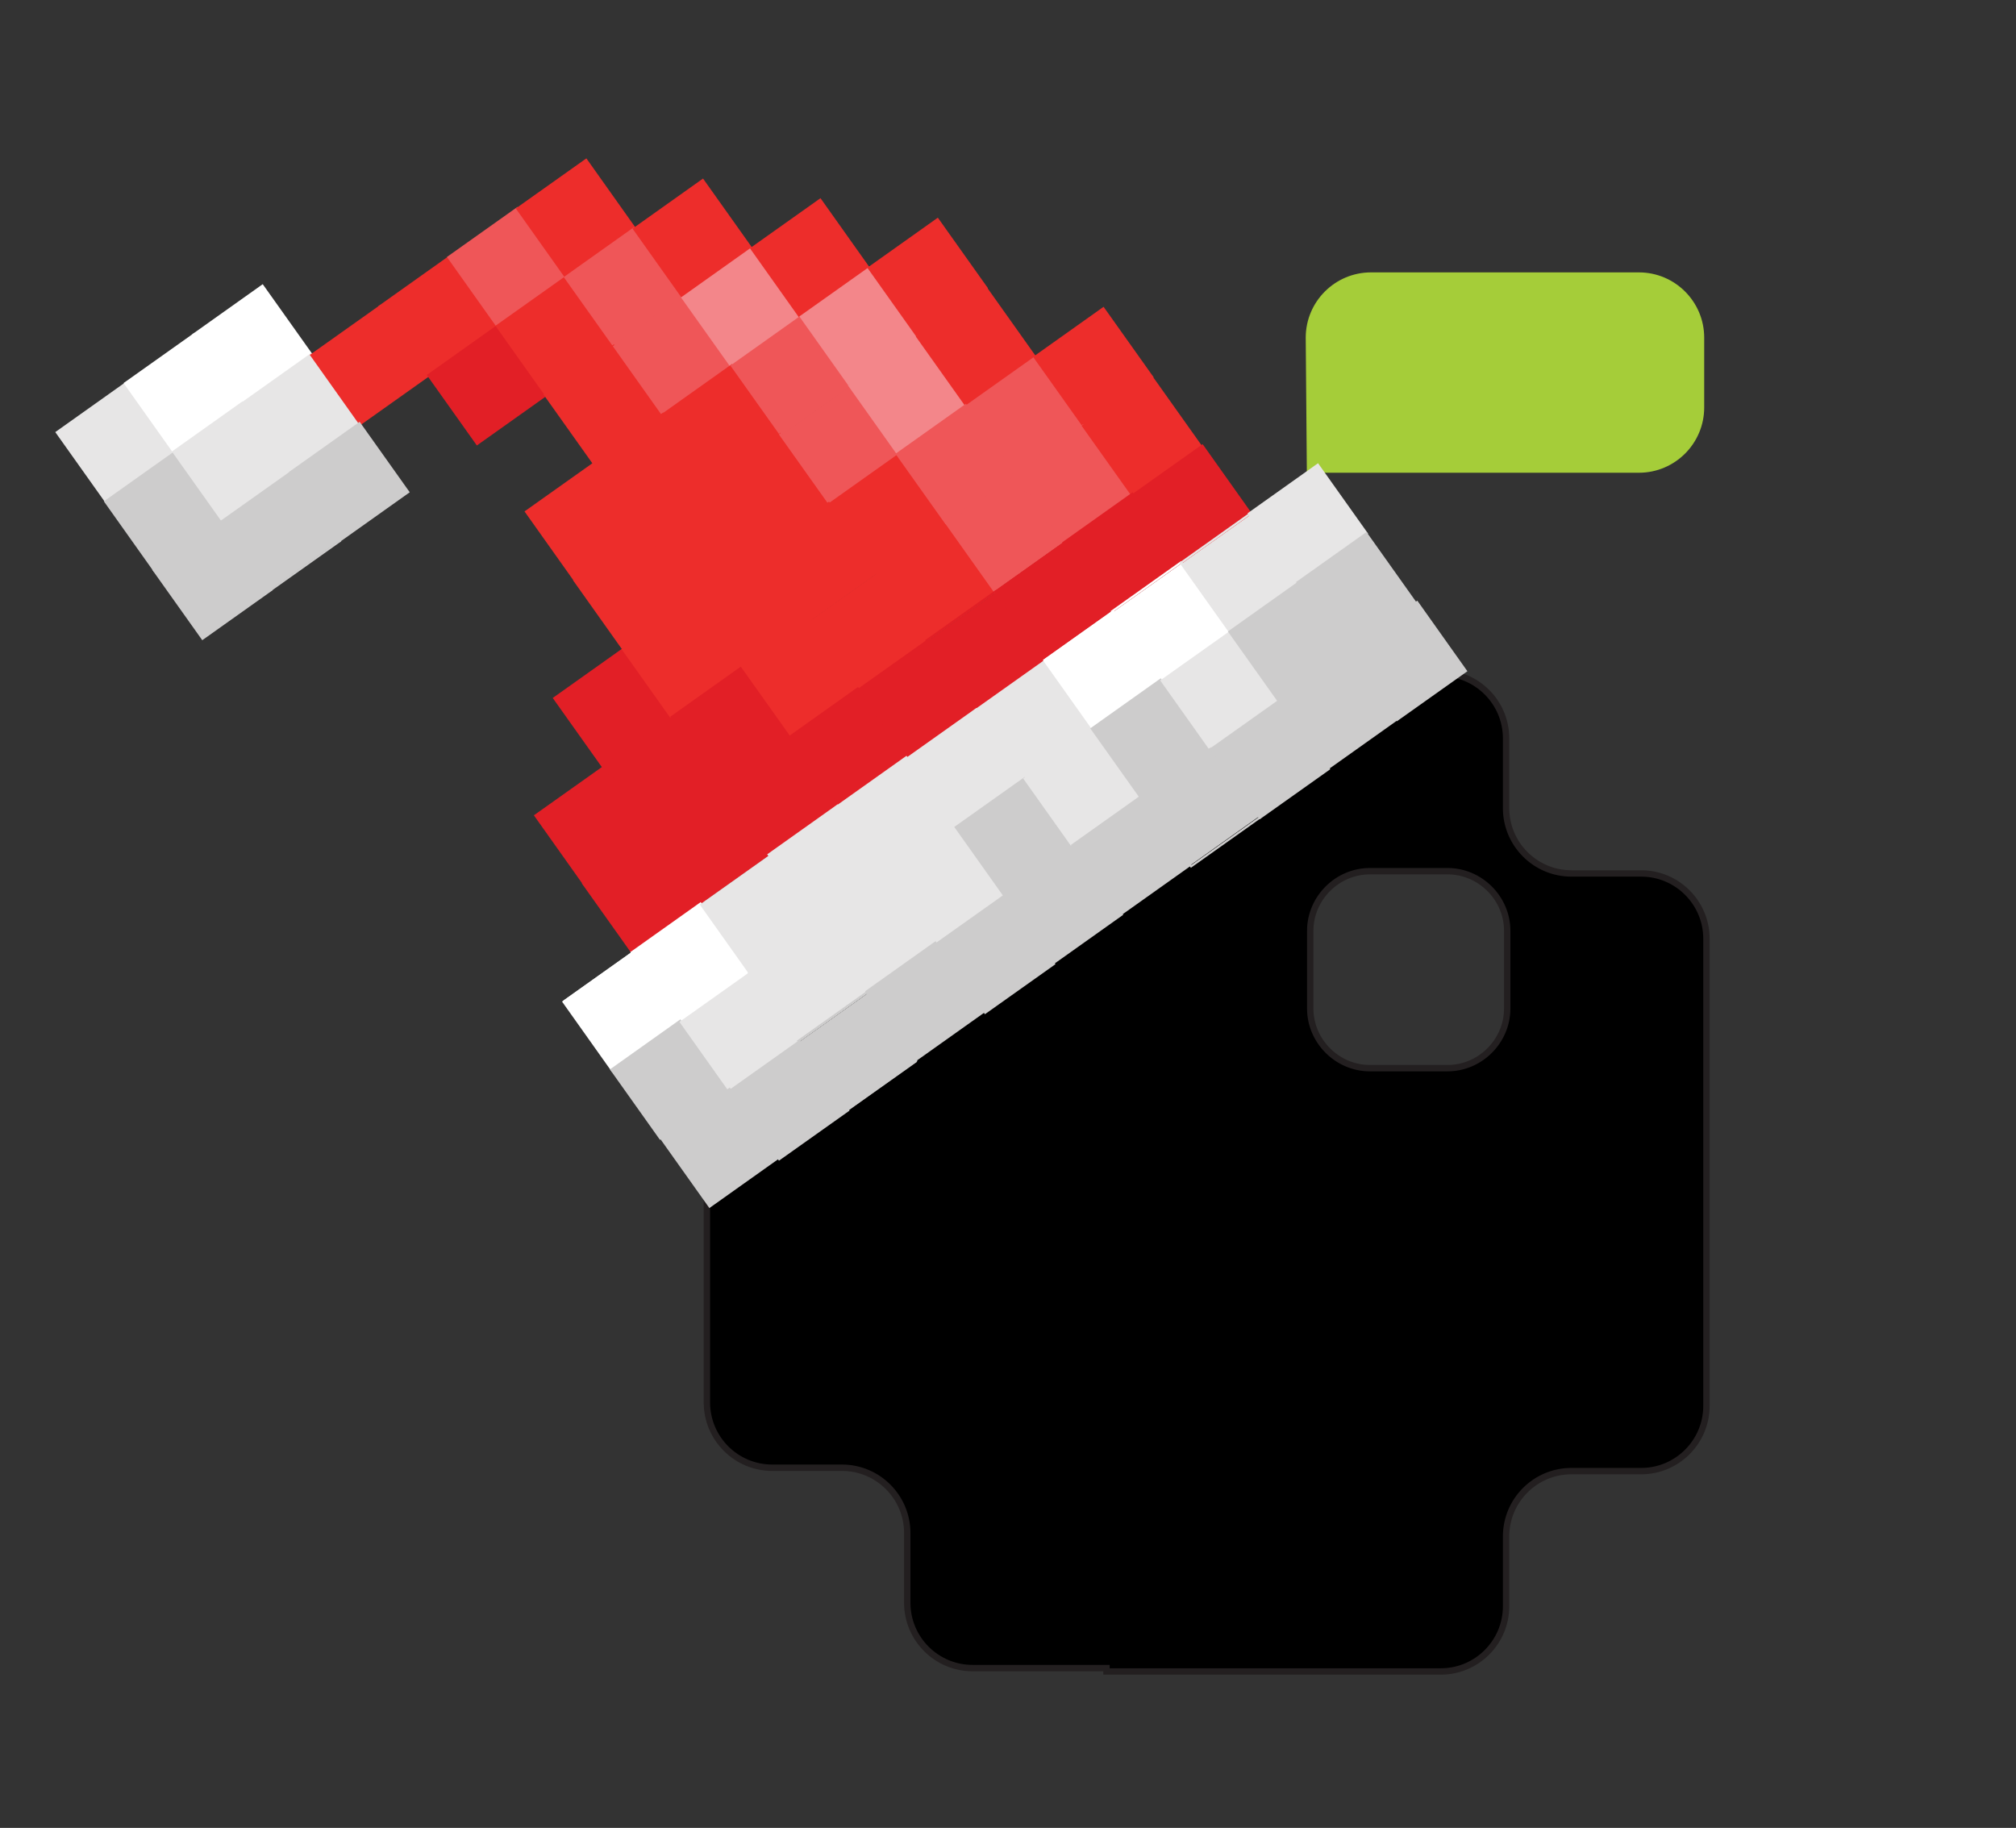 <?xml version="1.0" encoding="UTF-8"?> <!-- Generator: Adobe Illustrator 27.9.0, SVG Export Plug-In . SVG Version: 6.00 Build 0) --> <svg xmlns="http://www.w3.org/2000/svg" xmlns:xlink="http://www.w3.org/1999/xlink" id="Layer_1" x="0px" y="0px" viewBox="0 0 179.1 162.4" style="enable-background:new 0 0 179.1 162.4;" xml:space="preserve"><rect x="0" y="0" width="179.1" height="162.4" fill="#333333" stroke="none"/> <style type="text/css"> .st0{fill-rule:evenodd;clip-rule:evenodd;fill:#FFFFFF;} .st1{fill:#FFFFFF;} .st2{fill-rule:evenodd;clip-rule:evenodd;fill:#A5CD39;} .st3{fill-rule:evenodd;clip-rule:evenodd;fill:#ED2D2B;} .st4{fill:none;stroke:#ED2D2B;stroke-width:0.185;stroke-miterlimit:10;} .st5{fill-rule:evenodd;clip-rule:evenodd;fill:#E7E6E6;} .st6{fill:none;stroke:#E7E6E6;stroke-width:0.185;stroke-miterlimit:10;} .st7{fill:none;stroke:#FFFFFF;stroke-width:0.185;stroke-miterlimit:10;} .st8{fill-rule:evenodd;clip-rule:evenodd;fill:#CDCCCC;} .st9{fill:none;stroke:#CDCCCC;stroke-width:0.185;stroke-miterlimit:10;} .st10{fill-rule:evenodd;clip-rule:evenodd;fill:#EF5658;} .st11{fill:none;stroke:#EF5658;stroke-width:0.185;stroke-miterlimit:10;} .st12{fill-rule:evenodd;clip-rule:evenodd;fill:#E21F26;} .st13{fill:none;stroke:#E21F26;stroke-width:0.185;stroke-miterlimit:10;} .st14{fill-rule:evenodd;clip-rule:evenodd;fill:#F3868A;} .st15{fill:none;stroke:#F3868A;stroke-width:0.185;stroke-miterlimit:10;} .st16{fill-rule:evenodd;clip-rule:evenodd;} .st17{fill:none;stroke:#231F20;stroke-width:0.567;stroke-miterlimit:22.926;} </style> <g> <path class="st16" d="M121.7,77.4h6.9c2.9,0,5.3,2.4,5.3,5.3v6.9c0,2.9-2.4,5.3-5.3,5.3h-6.9c-2.9,0-5.3-2.4-5.3-5.3v-6.9 C116.4,79.8,118.8,77.4,121.7,77.4z M98.3,148.2H86.4c-3.2,0-5.8-2.6-5.8-5.8v-6.2c0-3.2-2.6-5.8-5.8-5.8h-6.2 c-3.2,0-5.8-2.6-5.8-5.8v-11.9V95.1V83.2c0-3.2,2.6-5.8,5.8-5.8h6.2c3.2,0,5.8-2.6,5.8-5.8v-6.2c0-3.2,2.6-5.8,5.8-5.8h6.2 c3.2,0,5.8-2.6,5.8-5.8v-0.7c0-3.2,2.6-5.8,5.8-5.8H116V54c0,3.2,2.6,5.8,5.8,5.8h6.2c3.2,0,5.8,2.6,5.8,5.8v6.2 c0,3.2,2.6,5.8,5.8,5.8h6.2c3.2,0,5.8,2.6,5.8,5.8v11.9v17.7v11.9c0,3.2-2.6,5.8-5.8,5.8h-6.2c-3.2,0-5.8,2.6-5.8,5.8v6.2 c0,3.2-2.6,5.8-5.8,5.8H116H98.3z"></path> <path class="st17" d="M121.7,77.4h6.9c2.9,0,5.3,2.4,5.3,5.3v6.9c0,2.9-2.4,5.3-5.3,5.3h-6.9c-2.9,0-5.3-2.4-5.3-5.3v-6.9 C116.4,79.8,118.8,77.4,121.7,77.4z M98.3,148.2H86.4c-3.2,0-5.8-2.6-5.8-5.8v-6.2c0-3.2-2.6-5.8-5.8-5.8h-6.2 c-3.2,0-5.8-2.6-5.8-5.8v-11.9V95.1V83.2c0-3.2,2.6-5.8,5.8-5.8h6.2c3.2,0,5.8-2.6,5.8-5.8v-6.2c0-3.2,2.6-5.8,5.8-5.8h6.2 c3.2,0,5.8-2.6,5.8-5.8v-0.7c0-3.2,2.6-5.8,5.8-5.8H116V54c0,3.2,2.6,5.8,5.8,5.8h6.2c3.2,0,5.8,2.6,5.8,5.8v6.2 c0,3.2,2.6,5.8,5.8,5.8h6.2c3.2,0,5.8,2.6,5.8,5.8v11.9v17.7v11.9c0,3.2-2.6,5.8-5.8,5.8h-6.2c-3.2,0-5.8,2.6-5.8,5.8v6.2 c0,3.2-2.6,5.8-5.8,5.8H116H98.3z"></path> <path class="st2" d="M116.1,42h17.6h11.9c3.2,0,5.8-2.6,5.8-5.8v-6.2c0-3.2-2.6-5.8-5.8-5.8h-11.9h-11.9c-3.2,0-5.8,2.6-5.8,5.8 L116.1,42L116.1,42z"></path> <rect x="58.6" y="44.4" transform="matrix(0.815 -0.579 0.579 0.815 -16.371 44.97)" class="st3" width="7.5" height="7.5"></rect> <rect x="58.6" y="44.4" transform="matrix(0.815 -0.579 0.579 0.815 -16.371 44.97)" class="st4" width="7.5" height="7.5"></rect> <rect x="67.3" y="56.6" transform="matrix(0.816 -0.579 0.579 0.816 -21.832 52.227)" class="st3" width="7.5" height="7.5"></rect> <rect x="67.3" y="56.6" transform="matrix(0.816 -0.579 0.579 0.816 -21.832 52.226)" class="st4" width="7.5" height="7.5"></rect> <rect x="79.4" y="48" transform="matrix(0.815 -0.579 0.579 0.815 -14.571 57.691)" class="st3" width="7.5" height="7.5"></rect> <rect x="79.4" y="48" transform="matrix(0.815 -0.579 0.579 0.815 -14.571 57.691)" class="st4" width="7.5" height="7.5"></rect> <rect x="6.5" y="35.6" transform="matrix(0.816 -0.579 0.579 0.816 -20.871 13.161)" class="st5" width="7.5" height="7.5"></rect> <rect x="6.5" y="35.6" transform="matrix(0.815 -0.579 0.579 0.815 -20.871 13.161)" class="st6" width="7.5" height="7.5"></rect> <rect x="12.6" y="31.2" transform="matrix(0.815 -0.579 0.579 0.815 -17.24 15.891)" class="st0" width="7.5" height="7.5"></rect> <rect x="12.6" y="31.2" transform="matrix(0.816 -0.579 0.579 0.816 -17.24 15.891)" class="st7" width="7.5" height="7.5"></rect> <rect x="18.7" y="26.9" transform="matrix(0.815 -0.579 0.579 0.815 -13.609 18.622)" class="st0" width="7.5" height="7.5"></rect> <rect x="18.7" y="26.9" transform="matrix(0.815 -0.579 0.579 0.815 -13.609 18.622)" class="st7" width="7.5" height="7.5"></rect> <rect x="10.8" y="41.7" transform="matrix(0.816 -0.579 0.579 0.816 -23.6 16.789)" class="st8" width="7.5" height="7.5"></rect> <rect x="10.8" y="41.7" transform="matrix(0.816 -0.579 0.579 0.816 -23.6 16.79)" class="st9" width="7.5" height="7.5"></rect> <rect x="16.9" y="37.3" transform="matrix(0.815 -0.579 0.579 0.815 -19.971 19.522)" class="st5" width="7.5" height="7.5"></rect> <rect x="16.9" y="37.3" transform="matrix(0.815 -0.579 0.579 0.815 -19.971 19.522)" class="st6" width="7.5" height="7.5"></rect> <rect x="23" y="33" transform="matrix(0.815 -0.579 0.579 0.815 -16.34 22.253)" class="st5" width="7.5" height="7.5"></rect> <rect x="23" y="33" transform="matrix(0.815 -0.579 0.579 0.815 -16.34 22.254)" class="st6" width="7.5" height="7.5"></rect> <rect x="29.1" y="28.7" transform="matrix(0.816 -0.579 0.579 0.816 -12.709 24.982)" class="st3" width="7.5" height="7.5"></rect> <rect x="29.1" y="28.7" transform="matrix(0.816 -0.579 0.579 0.816 -12.709 24.982)" class="st4" width="7.5" height="7.5"></rect> <rect x="35.2" y="24.4" transform="matrix(0.815 -0.579 0.579 0.815 -9.079 27.716)" class="st3" width="7.5" height="7.5"></rect> <rect x="35.2" y="24.4" transform="matrix(0.815 -0.579 0.579 0.815 -9.079 27.716)" class="st4" width="7.5" height="7.5"></rect> <rect x="41.3" y="20" transform="matrix(0.816 -0.579 0.579 0.816 -5.448 30.445)" class="st10" width="7.5" height="7.5"></rect> <rect x="41.3" y="20" transform="matrix(0.816 -0.579 0.579 0.816 -5.448 30.445)" class="st11" width="7.5" height="7.5"></rect> <rect x="47.4" y="15.7" transform="matrix(0.815 -0.579 0.579 0.815 -1.817 33.176)" class="st3" width="7.5" height="7.5"></rect> <rect x="47.4" y="15.7" transform="matrix(0.816 -0.579 0.579 0.816 -1.817 33.175)" class="st4" width="7.5" height="7.5"></rect> <rect x="15.1" y="47.8" transform="matrix(0.815 -0.579 0.579 0.815 -26.334 20.424)" class="st8" width="7.5" height="7.5"></rect> <rect x="15.1" y="47.8" transform="matrix(0.815 -0.579 0.579 0.815 -26.334 20.424)" class="st9" width="7.5" height="7.5"></rect> <rect x="21.2" y="43.4" transform="matrix(0.815 -0.579 0.579 0.815 -22.701 23.153)" class="st8" width="7.5" height="7.5"></rect> <rect x="21.2" y="43.4" transform="matrix(0.816 -0.579 0.579 0.816 -22.701 23.152)" class="st9" width="7.5" height="7.5"></rect> <rect x="27.3" y="39.1" transform="matrix(0.815 -0.579 0.579 0.815 -19.071 25.884)" class="st8" width="7.5" height="7.5"></rect> <rect x="27.3" y="39.1" transform="matrix(0.815 -0.579 0.579 0.815 -19.071 25.884)" class="st9" width="7.5" height="7.5"></rect> <rect x="39.5" y="30.5" transform="matrix(0.815 -0.579 0.579 0.815 -11.809 31.35)" class="st12" width="7.5" height="7.5"></rect> <rect x="39.5" y="30.5" transform="matrix(0.815 -0.579 0.579 0.815 -11.809 31.349)" class="st13" width="7.5" height="7.5"></rect> <rect x="45.6" y="26.1" transform="matrix(0.816 -0.579 0.579 0.816 -8.179 34.073)" class="st3" width="7.5" height="7.5"></rect> <rect x="45.6" y="26.1" transform="matrix(0.816 -0.579 0.579 0.816 -8.179 34.072)" class="st4" width="7.5" height="7.5"></rect> <rect x="51.7" y="21.8" transform="matrix(0.815 -0.579 0.579 0.815 -4.548 36.806)" class="st10" width="7.5" height="7.5"></rect> <rect x="51.7" y="21.8" transform="matrix(0.815 -0.579 0.579 0.815 -4.548 36.806)" class="st11" width="7.5" height="7.5"></rect> <rect x="57.8" y="17.5" transform="matrix(0.815 -0.579 0.579 0.815 -0.917 39.538)" class="st3" width="7.5" height="7.5"></rect> <rect x="57.8" y="17.5" transform="matrix(0.815 -0.579 0.579 0.815 -0.917 39.538)" class="st4" width="7.5" height="7.5"></rect> <rect x="49.9" y="32.2" transform="matrix(0.815 -0.579 0.579 0.815 -10.909 37.708)" class="st3" width="7.5" height="7.5"></rect> <rect x="49.9" y="32.2" transform="matrix(0.815 -0.579 0.579 0.815 -10.909 37.708)" class="st4" width="7.5" height="7.5"></rect> <rect x="56" y="27.9" transform="matrix(0.816 -0.579 0.579 0.816 -7.279 40.437)" class="st10" width="7.5" height="7.5"></rect> <rect x="56" y="27.9" transform="matrix(0.816 -0.579 0.579 0.816 -7.279 40.437)" class="st11" width="7.5" height="7.5"></rect> <rect x="62.1" y="23.6" transform="matrix(0.815 -0.579 0.579 0.815 -3.648 43.168)" class="st14" width="7.5" height="7.5"></rect> <rect x="62.1" y="23.6" transform="matrix(0.815 -0.579 0.579 0.815 -3.648 43.168)" class="st15" width="7.5" height="7.5"></rect> <rect x="68.2" y="19.2" transform="matrix(0.816 -0.579 0.579 0.816 -1.710919e-02 45.898)" class="st3" width="7.5" height="7.5"></rect> <rect x="68.2" y="19.2" transform="matrix(0.816 -0.579 0.579 0.816 -1.707965e-02 45.898)" class="st4" width="7.5" height="7.5"></rect> <rect x="48.2" y="42.6" transform="matrix(0.816 -0.579 0.579 0.816 -17.27 38.605)" class="st3" width="7.5" height="7.5"></rect> <rect x="48.2" y="42.6" transform="matrix(0.816 -0.579 0.579 0.816 -17.27 38.604)" class="st4" width="7.5" height="7.5"></rect> <rect x="54.3" y="38.3" transform="matrix(0.815 -0.579 0.579 0.815 -13.64 41.337)" class="st3" width="7.5" height="7.5"></rect> <rect x="54.3" y="38.3" transform="matrix(0.815 -0.579 0.579 0.815 -13.64 41.337)" class="st4" width="7.5" height="7.5"></rect> <rect x="60.4" y="34" transform="matrix(0.815 -0.579 0.579 0.815 -10.009 44.07)" class="st3" width="7.5" height="7.5"></rect> <rect x="60.4" y="34" transform="matrix(0.815 -0.579 0.579 0.815 -10.009 44.069)" class="st4" width="7.5" height="7.5"></rect> <rect x="66.5" y="29.7" transform="matrix(0.815 -0.579 0.579 0.815 -6.379 46.798)" class="st10" width="7.5" height="7.5"></rect> <rect x="66.5" y="29.7" transform="matrix(0.815 -0.579 0.579 0.815 -6.378 46.799)" class="st11" width="7.5" height="7.5"></rect> <rect x="72.6" y="25.3" transform="matrix(0.816 -0.579 0.579 0.816 -2.748 49.527)" class="st14" width="7.5" height="7.5"></rect> <rect x="72.6" y="25.3" transform="matrix(0.816 -0.579 0.579 0.816 -2.748 49.528)" class="st15" width="7.5" height="7.5"></rect> <rect x="78.7" y="21" transform="matrix(0.815 -0.579 0.579 0.815 0.883 52.262)" class="st3" width="7.5" height="7.5"></rect> <rect x="78.7" y="21" transform="matrix(0.815 -0.579 0.579 0.815 0.883 52.262)" class="st4" width="7.5" height="7.5"></rect> <rect x="52.5" y="48.7" transform="matrix(0.816 -0.579 0.579 0.816 -20.001 42.234)" class="st3" width="7.5" height="7.5"></rect> <rect x="52.5" y="48.7" transform="matrix(0.816 -0.579 0.579 0.816 -20.001 42.233)" class="st4" width="7.5" height="7.5"></rect> <rect x="64.7" y="40.1" transform="matrix(0.815 -0.579 0.579 0.815 -12.74 47.699)" class="st3" width="7.5" height="7.5"></rect> <rect x="64.7" y="40.1" transform="matrix(0.815 -0.579 0.579 0.815 -12.74 47.699)" class="st4" width="7.5" height="7.5"></rect> <rect x="70.8" y="35.8" transform="matrix(0.816 -0.579 0.579 0.816 -9.109 50.429)" class="st10" width="7.5" height="7.5"></rect> <rect x="70.8" y="35.8" transform="matrix(0.815 -0.579 0.579 0.815 -9.109 50.43)" class="st11" width="7.5" height="7.5"></rect> <rect x="76.9" y="31.4" transform="matrix(0.816 -0.579 0.579 0.816 -5.479 53.158)" class="st14" width="7.5" height="7.5"></rect> <rect x="76.9" y="31.4" transform="matrix(0.816 -0.579 0.579 0.816 -5.479 53.157)" class="st15" width="7.5" height="7.5"></rect> <rect x="83" y="27.1" transform="matrix(0.815 -0.579 0.579 0.815 -1.847 55.893)" class="st3" width="7.5" height="7.5"></rect> <rect x="83" y="27.1" transform="matrix(0.815 -0.579 0.579 0.815 -1.847 55.893)" class="st4" width="7.5" height="7.5"></rect> <rect x="50.7" y="59.2" transform="matrix(0.815 -0.579 0.579 0.815 -26.364 43.141)" class="st12" width="7.5" height="7.5"></rect> <rect x="50.7" y="59.2" transform="matrix(0.815 -0.579 0.579 0.815 -26.364 43.14)" class="st13" width="7.5" height="7.5"></rect> <rect x="56.8" y="54.8" transform="matrix(0.816 -0.579 0.579 0.816 -22.732 45.862)" class="st3" width="7.5" height="7.5"></rect> <rect x="56.8" y="54.8" transform="matrix(0.816 -0.579 0.579 0.816 -22.732 45.863)" class="st4" width="7.5" height="7.5"></rect> <rect x="62.9" y="50.5" transform="matrix(0.815 -0.579 0.579 0.815 -19.102 48.6)" class="st3" width="7.5" height="7.5"></rect> <rect x="62.9" y="50.5" transform="matrix(0.815 -0.579 0.579 0.815 -19.102 48.599)" class="st4" width="7.5" height="7.5"></rect> <rect x="69" y="46.2" transform="matrix(0.815 -0.579 0.579 0.815 -15.471 51.331)" class="st3" width="7.5" height="7.5"></rect> <rect x="69" y="46.2" transform="matrix(0.815 -0.579 0.579 0.815 -15.471 51.331)" class="st4" width="7.5" height="7.5"></rect> <rect x="75.1" y="41.9" transform="matrix(0.816 -0.579 0.579 0.816 -11.841 54.057)" class="st3" width="7.5" height="7.5"></rect> <rect x="75.1" y="41.9" transform="matrix(0.816 -0.579 0.579 0.816 -11.84 54.057)" class="st4" width="7.5" height="7.5"></rect> <rect x="81.2" y="37.5" transform="matrix(0.815 -0.579 0.579 0.815 -8.209 56.793)" class="st10" width="7.5" height="7.5"></rect> <rect x="81.2" y="37.5" transform="matrix(0.815 -0.579 0.579 0.815 -8.209 56.793)" class="st11" width="7.5" height="7.5"></rect> <rect x="87.3" y="33.2" transform="matrix(0.816 -0.579 0.579 0.816 -4.579 59.521)" class="st10" width="7.5" height="7.5"></rect> <rect x="87.3" y="33.2" transform="matrix(0.816 -0.579 0.579 0.816 -4.579 59.521)" class="st11" width="7.5" height="7.5"></rect> <rect x="93.4" y="28.9" transform="matrix(0.815 -0.579 0.579 0.815 -0.947 62.254)" class="st3" width="7.5" height="7.5"></rect> <rect x="93.4" y="28.9" transform="matrix(0.815 -0.579 0.579 0.815 -0.947 62.254)" class="st4" width="7.5" height="7.5"></rect> <rect x="49" y="69.6" transform="matrix(0.816 -0.579 0.579 0.816 -32.724 44.035)" class="st12" width="7.5" height="7.5"></rect> <rect x="49" y="69.6" transform="matrix(0.816 -0.579 0.579 0.816 -32.724 44.035)" class="st13" width="7.5" height="7.5"></rect> <rect x="55.1" y="65.3" transform="matrix(0.815 -0.579 0.579 0.815 -29.094 46.77)" class="st12" width="7.5" height="7.5"></rect> <rect x="55.1" y="65.3" transform="matrix(0.815 -0.579 0.579 0.815 -29.094 46.77)" class="st13" width="7.5" height="7.5"></rect> <rect x="61.2" y="60.9" transform="matrix(0.815 -0.579 0.579 0.815 -25.463 49.499)" class="st12" width="7.5" height="7.5"></rect> <rect x="61.2" y="60.9" transform="matrix(0.815 -0.579 0.579 0.815 -25.463 49.499)" class="st13" width="7.5" height="7.5"></rect> <rect x="73.3" y="52.3" transform="matrix(0.816 -0.579 0.579 0.816 -18.202 54.96)" class="st3" width="7.5" height="7.5"></rect> <rect x="73.3" y="52.3" transform="matrix(0.815 -0.579 0.579 0.815 -18.202 54.96)" class="st4" width="7.5" height="7.5"></rect> <rect x="85.5" y="43.6" transform="matrix(0.815 -0.579 0.579 0.815 -10.94 60.422)" class="st10" width="7.5" height="7.5"></rect> <rect x="85.5" y="43.6" transform="matrix(0.816 -0.579 0.579 0.816 -10.94 60.421)" class="st11" width="7.5" height="7.5"></rect> <rect x="91.6" y="39.3" transform="matrix(0.815 -0.579 0.579 0.815 -7.309 63.155)" class="st10" width="7.5" height="7.5"></rect> <rect x="91.6" y="39.3" transform="matrix(0.815 -0.579 0.579 0.815 -7.309 63.155)" class="st11" width="7.5" height="7.5"></rect> <rect x="97.7" y="35" transform="matrix(0.815 -0.579 0.579 0.815 -3.679 65.883)" class="st3" width="7.5" height="7.5"></rect> <rect x="97.7" y="35" transform="matrix(0.815 -0.579 0.579 0.815 -3.679 65.883)" class="st4" width="7.5" height="7.5"></rect> <rect x="53.3" y="75.7" transform="matrix(0.816 -0.579 0.579 0.816 -35.455 47.667)" class="st12" width="7.5" height="7.5"></rect> <rect x="53.3" y="75.7" transform="matrix(0.815 -0.579 0.579 0.815 -35.455 47.668)" class="st13" width="7.5" height="7.5"></rect> <rect x="59.4" y="71.4" transform="matrix(0.815 -0.579 0.579 0.815 -31.825 50.399)" class="st12" width="7.5" height="7.5"></rect> <rect x="59.4" y="71.4" transform="matrix(0.816 -0.579 0.579 0.816 -31.824 50.398)" class="st13" width="7.5" height="7.5"></rect> <rect x="65.5" y="67" transform="matrix(0.816 -0.579 0.579 0.816 -28.193 53.126)" class="st12" width="7.5" height="7.5"></rect> <rect x="65.5" y="67" transform="matrix(0.816 -0.579 0.579 0.816 -28.193 53.126)" class="st13" width="7.5" height="7.5"></rect> <rect x="71.6" y="62.7" transform="matrix(0.815 -0.579 0.579 0.815 -24.563 55.862)" class="st12" width="7.5" height="7.5"></rect> <rect x="71.6" y="62.7" transform="matrix(0.815 -0.579 0.579 0.815 -24.563 55.862)" class="st13" width="7.5" height="7.5"></rect> <rect x="77.7" y="58.4" transform="matrix(0.816 -0.579 0.579 0.816 -20.932 58.589)" class="st12" width="7.5" height="7.5"></rect> <rect x="77.7" y="58.4" transform="matrix(0.816 -0.579 0.579 0.816 -20.932 58.59)" class="st13" width="7.5" height="7.5"></rect> <rect x="83.8" y="54.1" transform="matrix(0.816 -0.579 0.579 0.816 -17.302 61.321)" class="st12" width="7.5" height="7.5"></rect> <rect x="83.8" y="54.1" transform="matrix(0.815 -0.579 0.579 0.815 -17.302 61.322)" class="st13" width="7.5" height="7.5"></rect> <rect x="89.9" y="49.7" transform="matrix(0.815 -0.579 0.579 0.815 -13.671 64.053)" class="st12" width="7.5" height="7.5"></rect> <rect x="89.9" y="49.7" transform="matrix(0.816 -0.579 0.579 0.816 -13.671 64.052)" class="st13" width="7.5" height="7.5"></rect> <rect x="96" y="45.4" transform="matrix(0.815 -0.579 0.579 0.815 -10.039 66.79)" class="st12" width="7.5" height="7.5"></rect> <rect x="96" y="45.4" transform="matrix(0.815 -0.579 0.579 0.815 -10.039 66.79)" class="st13" width="7.5" height="7.5"></rect> <rect x="102.1" y="41.1" transform="matrix(0.816 -0.579 0.579 0.816 -6.41 69.51)" class="st12" width="7.5" height="7.5"></rect> <rect x="102.1" y="41.1" transform="matrix(0.816 -0.579 0.579 0.816 -6.41 69.511)" class="st13" width="7.5" height="7.5"></rect> <rect x="51.5" y="86.1" transform="matrix(0.815 -0.579 0.579 0.815 -41.817 48.568)" class="st0" width="7.5" height="7.5"></rect> <rect x="51.5" y="86.1" transform="matrix(0.816 -0.579 0.579 0.816 -41.817 48.568)" class="st7" width="7.5" height="7.5"></rect> <rect x="57.6" y="81.8" transform="matrix(0.815 -0.579 0.579 0.815 -38.186 51.299)" class="st0" width="7.5" height="7.5"></rect> <rect x="57.6" y="81.8" transform="matrix(0.815 -0.579 0.579 0.815 -38.186 51.299)" class="st7" width="7.5" height="7.5"></rect> <rect x="63.7" y="77.5" transform="matrix(0.816 -0.579 0.579 0.816 -34.555 54.029)" class="st5" width="7.5" height="7.5"></rect> <rect x="63.7" y="77.5" transform="matrix(0.816 -0.579 0.579 0.816 -34.555 54.029)" class="st6" width="7.5" height="7.5"></rect> <rect x="69.8" y="73.1" transform="matrix(0.815 -0.579 0.579 0.815 -30.924 56.76)" class="st5" width="7.5" height="7.5"></rect> <rect x="69.8" y="73.1" transform="matrix(0.815 -0.579 0.579 0.815 -30.925 56.761)" class="st6" width="7.5" height="7.5"></rect> <rect x="75.9" y="68.8" transform="matrix(0.815 -0.579 0.579 0.815 -27.294 59.491)" class="st5" width="7.5" height="7.5"></rect> <rect x="75.9" y="68.8" transform="matrix(0.815 -0.579 0.579 0.815 -27.294 59.491)" class="st6" width="7.5" height="7.5"></rect> <rect x="82" y="64.5" transform="matrix(0.816 -0.579 0.579 0.816 -23.663 62.22)" class="st5" width="7.5" height="7.5"></rect> <rect x="82" y="64.5" transform="matrix(0.816 -0.579 0.579 0.816 -23.663 62.22)" class="st6" width="7.5" height="7.5"></rect> <rect x="88.1" y="60.2" transform="matrix(0.816 -0.579 0.579 0.816 -20.033 64.95)" class="st5" width="7.5" height="7.5"></rect> <rect x="88.1" y="60.2" transform="matrix(0.816 -0.579 0.579 0.816 -20.032 64.949)" class="st6" width="7.5" height="7.5"></rect> <rect x="94.2" y="55.8" transform="matrix(0.815 -0.579 0.579 0.815 -16.402 67.684)" class="st0" width="7.5" height="7.5"></rect> <rect x="94.2" y="55.8" transform="matrix(0.816 -0.579 0.579 0.816 -16.402 67.683)" class="st7" width="7.5" height="7.5"></rect> <rect x="100.3" y="51.5" transform="matrix(0.816 -0.579 0.579 0.816 -12.771 70.413)" class="st0" width="7.5" height="7.5"></rect> <rect x="100.3" y="51.5" transform="matrix(0.815 -0.579 0.579 0.815 -12.771 70.414)" class="st7" width="7.5" height="7.5"></rect> <rect x="106.4" y="47.2" transform="matrix(0.816 -0.579 0.579 0.816 -9.14 73.144)" class="st5" width="7.5" height="7.5"></rect> <rect x="106.4" y="47.2" transform="matrix(0.815 -0.579 0.579 0.815 -9.14 73.145)" class="st6" width="7.5" height="7.5"></rect> <rect x="112.5" y="42.8" transform="matrix(0.815 -0.579 0.579 0.815 -5.508 75.881)" class="st5" width="7.5" height="7.5"></rect> <rect x="112.5" y="42.8" transform="matrix(0.815 -0.579 0.579 0.815 -5.508 75.88)" class="st6" width="7.5" height="7.5"></rect> <rect x="55.8" y="92.2" transform="matrix(0.815 -0.579 0.579 0.815 -44.547 52.198)" class="st8" width="7.5" height="7.5"></rect> <rect x="55.8" y="92.2" transform="matrix(0.815 -0.579 0.579 0.815 -44.547 52.198)" class="st9" width="7.5" height="7.5"></rect> <rect x="61.9" y="87.9" transform="matrix(0.816 -0.579 0.579 0.816 -40.915 54.925)" class="st5" width="7.5" height="7.5"></rect> <rect x="61.9" y="87.9" transform="matrix(0.816 -0.579 0.579 0.816 -40.915 54.925)" class="st6" width="7.5" height="7.5"></rect> <rect x="68" y="83.6" transform="matrix(0.815 -0.579 0.579 0.815 -37.286 57.661)" class="st5" width="7.5" height="7.5"></rect> <rect x="68" y="83.6" transform="matrix(0.815 -0.579 0.579 0.815 -37.286 57.662)" class="st6" width="7.5" height="7.5"></rect> <rect x="74.1" y="79.2" transform="matrix(0.815 -0.579 0.579 0.815 -33.655 60.391)" class="st5" width="7.5" height="7.5"></rect> <rect x="74.1" y="79.2" transform="matrix(0.815 -0.579 0.579 0.815 -33.655 60.391)" class="st6" width="7.5" height="7.5"></rect> <rect x="80.2" y="74.9" transform="matrix(0.815 -0.579 0.579 0.815 -30.025 63.125)" class="st5" width="7.5" height="7.5"></rect> <rect x="80.2" y="74.9" transform="matrix(0.815 -0.579 0.579 0.815 -30.025 63.125)" class="st6" width="7.5" height="7.5"></rect> <rect x="86.3" y="70.6" transform="matrix(0.816 -0.579 0.579 0.816 -26.394 65.849)" class="st8" width="7.5" height="7.5"></rect> <rect x="86.3" y="70.6" transform="matrix(0.816 -0.579 0.579 0.816 -26.394 65.85)" class="st9" width="7.5" height="7.5"></rect> <rect x="92.4" y="66.3" transform="matrix(0.816 -0.579 0.579 0.816 -22.763 68.581)" class="st5" width="7.5" height="7.5"></rect> <rect x="92.4" y="66.3" transform="matrix(0.816 -0.579 0.579 0.816 -22.763 68.58)" class="st6" width="7.5" height="7.5"></rect> <rect x="98.5" y="61.9" transform="matrix(0.815 -0.579 0.579 0.815 -19.132 71.316)" class="st8" width="7.5" height="7.5"></rect> <rect x="98.5" y="61.9" transform="matrix(0.815 -0.579 0.579 0.815 -19.132 71.317)" class="st9" width="7.5" height="7.5"></rect> <rect x="104.6" y="57.6" transform="matrix(0.816 -0.579 0.579 0.816 -15.503 74.037)" class="st5" width="7.5" height="7.5"></rect> <rect x="104.6" y="57.6" transform="matrix(0.816 -0.579 0.579 0.816 -15.503 74.036)" class="st6" width="7.5" height="7.5"></rect> <rect x="110.7" y="53.3" transform="matrix(0.815 -0.579 0.579 0.815 -11.87 76.781)" class="st8" width="7.5" height="7.5"></rect> <rect x="110.7" y="53.3" transform="matrix(0.815 -0.579 0.579 0.815 -11.87 76.781)" class="st9" width="7.5" height="7.5"></rect> <rect x="116.8" y="48.9" transform="matrix(0.815 -0.579 0.579 0.815 -8.24 79.508)" class="st8" width="7.5" height="7.5"></rect> <rect x="116.8" y="48.9" transform="matrix(0.815 -0.579 0.579 0.815 -8.239 79.509)" class="st9" width="7.5" height="7.5"></rect> <rect x="60.2" y="98.3" transform="matrix(0.815 -0.579 0.579 0.815 -47.278 55.829)" class="st8" width="7.5" height="7.5"></rect> <rect x="60.2" y="98.3" transform="matrix(0.815 -0.579 0.579 0.815 -47.278 55.83)" class="st9" width="7.5" height="7.5"></rect> <rect x="66.3" y="94" transform="matrix(0.816 -0.579 0.579 0.816 -43.647 58.558)" class="st8" width="7.5" height="7.5"></rect> <rect x="66.3" y="94" transform="matrix(0.816 -0.579 0.579 0.816 -43.647 58.557)" class="st9" width="7.5" height="7.5"></rect> <rect x="72.4" y="89.7" transform="matrix(0.816 -0.579 0.579 0.816 -40.017 61.29)" class="st8" width="7.5" height="7.5"></rect> <rect x="72.4" y="89.7" transform="matrix(0.815 -0.579 0.579 0.815 -40.017 61.291)" class="st9" width="7.5" height="7.5"></rect> <rect x="78.5" y="85.3" transform="matrix(0.815 -0.579 0.579 0.815 -36.386 64.022)" class="st8" width="7.5" height="7.5"></rect> <rect x="78.5" y="85.3" transform="matrix(0.815 -0.579 0.579 0.815 -36.386 64.022)" class="st9" width="7.5" height="7.5"></rect> <rect x="84.6" y="81" transform="matrix(0.816 -0.579 0.579 0.816 -32.755 66.75)" class="st8" width="7.5" height="7.5"></rect> <rect x="84.6" y="81" transform="matrix(0.816 -0.579 0.579 0.816 -32.755 66.749)" class="st9" width="7.5" height="7.5"></rect> <rect x="90.7" y="76.7" transform="matrix(0.815 -0.579 0.579 0.815 -29.125 69.485)" class="st8" width="7.5" height="7.5"></rect> <rect x="90.7" y="76.7" transform="matrix(0.815 -0.579 0.579 0.815 -29.125 69.486)" class="st9" width="7.5" height="7.5"></rect> <rect x="96.8" y="72.3" transform="matrix(0.815 -0.579 0.579 0.815 -25.494 72.216)" class="st8" width="7.5" height="7.5"></rect> <rect x="96.8" y="72.3" transform="matrix(0.815 -0.579 0.579 0.815 -25.494 72.216)" class="st9" width="7.5" height="7.5"></rect> <rect x="102.9" y="68" transform="matrix(0.815 -0.579 0.579 0.815 -21.863 74.945)" class="st8" width="7.5" height="7.5"></rect> <rect x="102.9" y="68" transform="matrix(0.816 -0.579 0.579 0.816 -21.863 74.944)" class="st9" width="7.5" height="7.5"></rect> <rect x="109" y="63.7" transform="matrix(0.816 -0.579 0.579 0.816 -18.233 77.673)" class="st8" width="7.5" height="7.5"></rect> <rect x="109" y="63.7" transform="matrix(0.816 -0.579 0.579 0.816 -18.233 77.673)" class="st9" width="7.5" height="7.5"></rect> <rect x="115.1" y="59.4" transform="matrix(0.815 -0.579 0.579 0.815 -14.602 80.408)" class="st8" width="7.5" height="7.5"></rect> <rect x="115.1" y="59.4" transform="matrix(0.815 -0.579 0.579 0.815 -14.601 80.409)" class="st9" width="7.5" height="7.5"></rect> <rect x="121.2" y="55" transform="matrix(0.816 -0.579 0.579 0.816 -10.972 83.132)" class="st8" width="7.5" height="7.5"></rect> <rect x="121.2" y="55" transform="matrix(0.816 -0.579 0.579 0.816 -10.972 83.131)" class="st9" width="7.5" height="7.5"></rect> </g> </svg> 